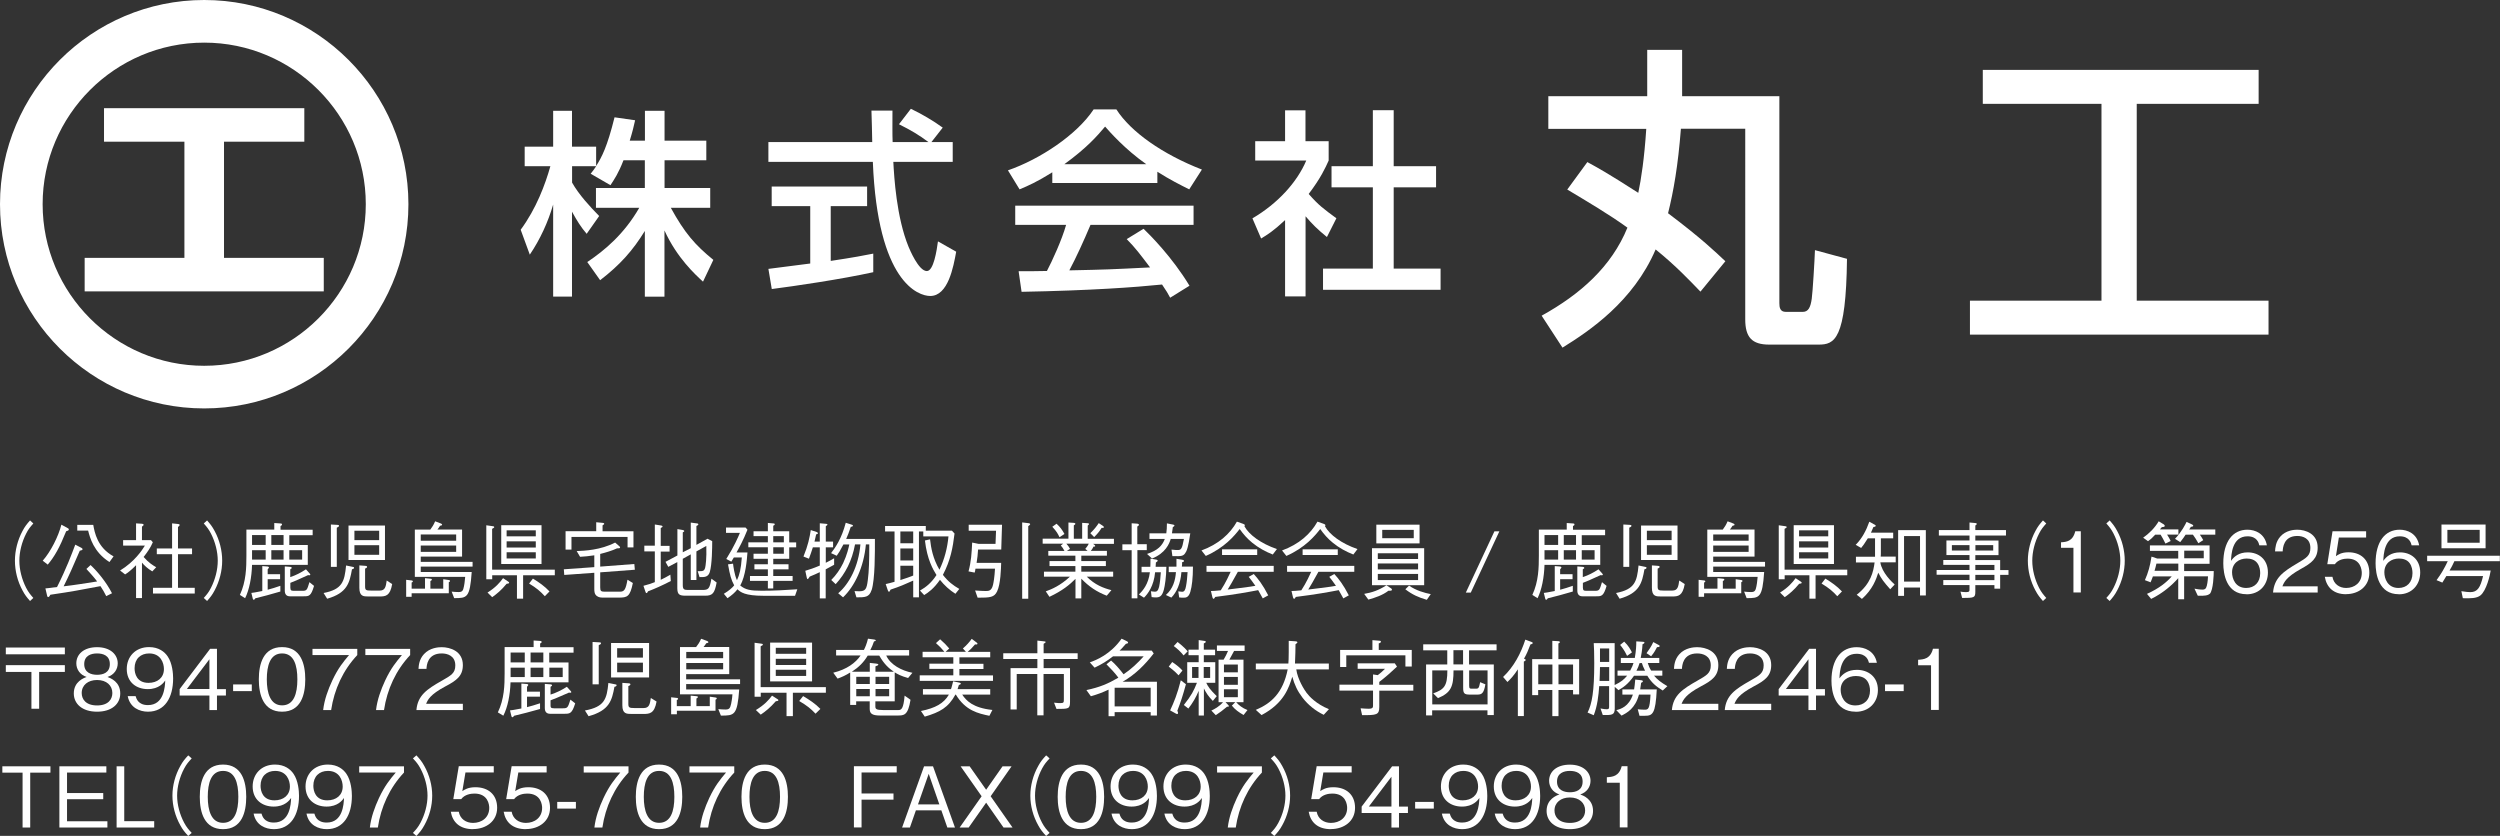<?xml version="1.0" encoding="UTF-8"?>
<svg id="_レイヤー_2" data-name="レイヤー 2" xmlns="http://www.w3.org/2000/svg" viewBox="0 0 287.94 96.27">
  <rect x="0" y="0" width="287.94" height="96.27" fill="#333333" stroke="none"/>
  <defs>
    <style>
      .cls-1 {
        fill: #fff;
      }
    </style>
  </defs>
  <g id="_レイヤー_2-2" data-name="レイヤー 2">
    <g>
      <g>
        <path class="cls-1" d="M3.84,60.29c-.36.41-.57.65-.83,1.17-.49.96-.78,2.08-.78,3.12s.29,2.16.78,3.12c.27.52.47.76.83,1.17l-.38.35c-.37-.42-.59-.69-.87-1.22-.57-1.05-.87-2.25-.87-3.42s.31-2.37.87-3.42c.28-.53.5-.8.87-1.22l.38.35Z"/>
        <path class="cls-1" d="M7.62,61.19c-.76,1.89-1.35,2.93-2.12,3.84l-.58-.45c.92-1.04,1.8-2.79,2.15-4.15l.77.42c.06.03.09.09.09.12,0,.13-.14.17-.31.22ZM12.23,68.65c-.25-.5-.36-.68-.66-1.14-.58.11-1.9.36-2.86.53-.67.12-1.61.27-2.91.46-.04.08-.14.27-.25.27-.07,0-.1-.07-.12-.15l-.2-.85c.17-.02.23-.02.32-.03.17-.02.87-.11,1.02-.13,1.07-2.12,1.7-3.81,2.1-4.88l.71.37c.1.06.13.1.13.15,0,.11-.11.13-.32.18-.86,2-1.19,2.75-1.86,4.1,1.18-.13,2.57-.36,3.86-.56-.39-.52-.87-1.04-1.24-1.44l.48-.45c.79.74,1.8,1.94,2.47,3.25l-.66.33ZM12.6,64.73c-1.83-1.16-2.25-2.84-2.45-3.62h-1.25v-.66h1.84c.16.89.47,2.61,2.34,3.63l-.47.65Z"/>
        <path class="cls-1" d="M15.66,65.11c-.6.61-.98.88-1.25,1.05l-.58-.45c1.64-1,2.54-2.33,2.86-2.87h-2.51v-.63h1.49v-1.93l.65.04c.06,0,.22.02.22.12,0,.06-.02.08-.19.22v1.55h1.04l.21.25c-.26.62-.65,1.17-1.06,1.69.56.65,1.09.98,1.45,1.18l-.45.48c-.58-.35-.91-.68-1.19-1.01v4.08h-.68v-3.77ZM19.82,60.28l.68.07c.07,0,.19.03.19.11s-.06.13-.19.24v2.47h1.62v.66h-1.62v3.87h1.93v.66h-4.81v-.66h2.2v-3.87h-1.76v-.66h1.76v-2.89Z"/>
        <path class="cls-1" d="M23.47,68.87c.36-.41.57-.65.83-1.17.49-.96.78-2.08.78-3.12s-.29-2.16-.78-3.12c-.27-.52-.47-.76-.83-1.17l.38-.35c.37.42.59.69.87,1.22.57,1.05.87,2.25.87,3.42s-.31,2.37-.87,3.42c-.28.53-.5.8-.87,1.22l-.38-.35Z"/>
        <path class="cls-1" d="M29.03,65.05c-.04,1.44-.32,2.89-.8,3.85l-.6-.38c.72-1.56.75-3.14.75-4.53v-2.99h3.21v-.76l.72.05c.06,0,.17,0,.17.12,0,.08-.03.1-.17.18v.42h3.7v.63h-2.69v1.13h2.13v2.29h-6.43ZM30.84,67.92c.57-.16.8-.22,1.45-.45v.66c-.65.2-2.48.7-2.88.78-.05.08-.12.17-.18.17s-.09-.04-.11-.1l-.17-.69c.28-.03.32-.04,1.26-.22v-2.87l.62.05s.15.02.15.12c0,.03-.09.13-.15.2v.56h1.43v.58h-1.43v1.21ZM30.6,61.63h-1.57v1.13h1.57v-1.13ZM30.6,63.37h-1.57v1.08h1.57v-1.08ZM32.66,61.63h-1.41v1.13h1.41v-1.13ZM32.66,63.37h-1.41v1.08h1.41v-1.08ZM33.45,67.73c0,.2.03.32.38.32h.96c.55,0,.57-.07.85-1l.53.43c-.35,1.2-.59,1.2-1.2,1.2h-1.59c-.34,0-.58-.19-.58-.65v-2.79l.63.05s.17,0,.17.12c0,.05-.02.07-.17.16v.9c.66-.22,1.22-.51,1.81-.9l.45.51s.05.06.05.1c0,.06-.06.08-.11.08-.04,0-.05,0-.15-.02-.67.3-1.08.49-1.35.61-.31.13-.43.18-.69.28v.61ZM34.8,63.37h-1.48v1.08h1.48v-1.08Z"/>
        <path class="cls-1" d="M37.27,68.3c2.15-.42,2.41-1.3,2.59-3.17l.77.16c.06,0,.15.03.15.1,0,.13-.17.17-.24.18-.28,1.57-.55,2.73-2.86,3.39l-.41-.66ZM38.11,60.41l.71.04c.16,0,.22.02.22.1,0,.11-.06.14-.25.23v4.51h-.68v-4.88ZM40.14,60.53h4.2v3.97h-4.2v-3.97ZM43.67,62.21v-1.08h-2.85v1.08h2.85ZM43.67,63.9v-1.11h-2.85v1.11h2.85ZM42.45,68.7c-.58,0-1.06,0-1.06-1v-2.58l.68.05c.08,0,.21.02.21.12,0,.11-.13.16-.23.2v2.05c0,.42.1.48.67.48h1.02c.62,0,.7-.45.8-1.16l.63.41c-.24,1.38-.76,1.43-1.46,1.43h-1.26Z"/>
        <path class="cls-1" d="M51.06,66.71l.6.09c.09,0,.17.04.17.11s-.03.09-.14.15v1.27h-4.28v.41h-.63v-1.96l.6.07c.12,0,.17.06.17.12s-.06.1-.14.12v.71h1.54v-1.21l.6.06c.09,0,.19.02.19.1s-.1.14-.17.17v.88h1.48v-1.06ZM53.22,61v3.11h-4.76v.6h5.97v.55h-5.97v.62h5.87c-.21,3-.54,3.01-2.02,3.01l-.29-.75c.23.03.56.05.8.05.43,0,.52-.16.62-.67.02-.1.1-.51.14-1.08h-5.8v-5.44h1.78c.23-.31.37-.52.56-.96l.6.23c.06.02.2.08.2.16,0,.08-.08.09-.24.13-.1.17-.17.27-.3.43h2.83ZM52.54,62.28v-.72h-4.08v.72h4.08ZM52.54,63.56v-.73h-4.08v.73h4.08Z"/>
        <path class="cls-1" d="M60.25,66.26v2.69h-.71v-2.69h-2.85v.46h-.68v-6.22l.71.1c.1,0,.2.03.2.11,0,.05,0,.08-.24.2v4.7h7.22v.65h-3.66ZM58.35,67.24c-.6.73-1.14,1.17-1.66,1.54l-.54-.53c.95-.6,1.42-1.15,1.79-1.66l.57.38c.07.05.13.08.13.14,0,.09-.09.11-.29.13ZM57.73,64.96v-4.47h4.64v4.47h-4.64ZM61.71,61.08h-3.36v.69h3.36v-.69ZM61.71,62.35h-3.36v.71h3.36v-.71ZM61.71,63.61h-3.36v.71h3.36v-.71ZM62.75,68.67c-.54-.59-.94-.93-1.81-1.46l.44-.57c.69.42,1.35.88,1.91,1.48l-.54.55Z"/>
        <path class="cls-1" d="M69.13,65.91v1.74c0,.42.09.5.53.5h1.74c.51,0,.67-.25.87-1.38l.62.38c-.32,1.58-.65,1.68-1.61,1.68h-1.7c-.35,0-.58,0-.83-.18-.29-.21-.3-.54-.3-.83v-1.85l-3.46.25-.05-.65,3.51-.25v-1.36c-.69.1-1.07.14-1.64.17l-.39-.66c.88-.03,2.76-.11,4.43-.98l.49.43s.08.07.08.14c0,.1-.16.1-.36.1-.54.26-1.32.49-1.93.64v1.46l3.93-.3.06.66-3.99.3ZM72.28,63.05v-1.21h-6.46v1.46h-.68v-2.12h3.53v-1.03l.74.07c.06,0,.18.02.18.11,0,.05-.02.06-.19.18v.68h3.56v1.86h-.68Z"/>
        <path class="cls-1" d="M74.65,68.08c-.07.15-.12.23-.19.23-.06,0-.08-.04-.13-.18l-.22-.66c.61-.16.83-.24,1.31-.42v-3.54h-1.21v-.66h1.21v-2.44l.69.11c.07,0,.2.04.2.12,0,.07-.08.11-.21.17v2.06h1.02v.66h-1.02v3.25c.39-.18.71-.36,1.11-.59l.05.73c-1.07.55-1.78.86-2.6,1.18ZM81.25,68.61h-2.25c-.7,0-.99-.09-.99-.86v-3.01l-1.04.55-.32-.58,1.37-.73v-3.04l.59.1s.2.03.2.12c0,.06-.05.09-.17.16v2.29l.92-.47v-2.95l.68.09c.08,0,.19.02.19.11,0,.08-.05.11-.22.19v2.18l1.28-.71.54.28c0,.76-.02,2.71-.28,3.56-.19.59-.61.59-1.18.58l-.21-.68c.61,0,.75,0,.86-.42.05-.19.18-1.07.13-2.49l-1.14.63v3.29h-.65v-2.95l-.92.51v3.03c0,.49.15.56.6.56h1.65c.71,0,.84-.12,1.05-1.3l.6.44c-.23,1.23-.46,1.52-1.31,1.52Z"/>
        <path class="cls-1" d="M91.6,68.62h-3.65c-2.16,0-2.67-.42-3.01-.75-.32.41-.65.68-1.15,1.03l-.42-.51c.59-.36.94-.66,1.19-.97-.36-.68-.48-1.14-.71-2.42l.58-.08c.03.27.15,1.26.45,1.91.3-.64.46-1.28.56-2.62h-.92c-.07.13-.1.17-.29.48l-.58-.31c.88-1.39,1.4-2.58,1.57-3.01h-1.6v-.61h2.25l.22.25c-.48,1.21-.94,2.04-1.26,2.62h1.26c-.07.91-.21,2.69-.83,3.81.6.49,1.17.6,2.47.6,1.37,0,2.74-.07,4.1-.17l-.26.75ZM90.9,63.03v1.33h-1.84v.63h1.76v.58h-1.76v.77h2.23v.56h-2.23v.88h-.62v-.88h-2.06v-.56h2.06v-.77h-1.55v-.58h1.55v-.63h-1.65v-.58h1.65v-.75h-2.25v-.57h2.25v-.71h-1.65v-.56h1.65v-.96l.67.06c.06,0,.12.02.12.1s-.06.11-.17.16v.64h1.84v1.28h.8v.57h-.8ZM90.28,61.75h-1.22v.71h1.22v-.71ZM90.28,63.03h-1.22v.75h1.22v-.75Z"/>
        <path class="cls-1" d="M95.1,65.57v3.35h-.68v-3.02c-.46.22-.63.29-1.16.51-.06.09-.18.29-.24.29s-.09-.13-.11-.21l-.16-.75c.47-.14.97-.3,1.67-.6v-2.1h-.8c-.17.54-.24.74-.45,1.31l-.63-.25c.52-1.27.71-2.18.84-3.05l.69.23c.08.03.14.09.14.13,0,.08-.13.11-.21.14-.08.4-.11.51-.19.83h.61v-2.11l.7.06c.08,0,.18.02.18.09,0,.05-.02.07-.19.19v1.77h.84v.66h-.84v1.78c.34-.16.65-.34.96-.52v.75c-.37.21-.63.35-.96.52ZM100.38,67.97c-.27.83-.75.83-1.74.83l-.22-.72c.17,0,.35.02.53.02.74,0,.87-.25,1-1.28.14-1.06.17-2.29.17-4.12h-.39c-.24,2.63-1.28,4.8-2.63,6.1l-.56-.47c1.25-1.07,2.34-3.05,2.56-5.63h-.62c-.35,1.89-1.11,3.36-2.23,4.58l-.51-.48c.56-.56,1.02-1.22,1.37-1.94.46-.97.64-1.81.71-2.15h-.68c-.38.73-.53.97-.77,1.3l-.65-.3c.52-.68,1.22-1.7,1.69-3.5l.66.21c.06.02.17.05.17.12,0,.11-.19.14-.25.14-.23.69-.34.96-.53,1.39h3.31c0,1.53.02,4.66-.38,5.9Z"/>
        <path class="cls-1" d="M102.01,67.27c.37-.09.58-.13,1.02-.26v-5.8h-1.09v-.63h4.69v.54h3.01l.3.33c-.2,1.64-.45,3.06-1.34,4.76.6.78,1.19,1.22,1.89,1.62l-.45.56c-.68-.43-1.28-.98-1.78-1.61-.7,1.02-1.36,1.48-1.82,1.76l-.48-.52c.74-.42,1.35-.94,1.9-1.79-.39-.62-1.08-1.79-1.33-3.98l.59-.13c.12,1.03.32,2.19,1.08,3.5.58-1.2.92-2.51,1.04-3.84h-2.9v-.57h-.5v7.59h-.66v-1.93c-1.03.46-1.49.67-2.61,1.04-.07.14-.12.25-.18.25-.06,0-.1-.1-.14-.18l-.24-.71ZM105.18,61.21h-1.48v1.36h1.48v-1.36ZM105.18,63.17h-1.48v1.38h1.48v-1.38ZM103.7,66.81c.71-.22,1.07-.36,1.48-.52v-1.13h-1.48v1.65Z"/>
        <path class="cls-1" d="M115.31,63.29h-2.66c-.03.57-.08.98-.17,1.54h2.83c-.02.65-.06,2.46-.47,3.29-.33.68-.78.72-2.24.72l-.29-.83c.5.04,1.01.06,1.22.06.36,0,.67-.02.84-.7.06-.25.18-.9.23-1.87h-2.25c-.02.18-.05.31-.09.45l-.71-.14c.31-1.15.36-2.1.42-3.32l.73.15h1.96l.06-1.51h-3.15v-.69h3.84l-.09,2.85ZM118.43,60.6v8.36h-.7v-8.79l.75.09s.17.02.17.11c0,.07-.08.13-.22.23Z"/>
        <path class="cls-1" d="M125.87,62.62l.17.12s.1.08.1.14c0,.1-.11.08-.19.07-.11.24-.2.36-.32.5h1.86v.55h-2.95v.62h2.83v.58h-2.83v.64h3.67v.58h-3.04c.92.93,1.92,1.32,2.84,1.55l-.54.64c-1.18-.46-2.04-1.04-2.93-1.96v2.27h-.67v-2.25c-.66.67-1.51,1.37-3,2.07l-.42-.63c.72-.26,1.68-.67,2.78-1.69h-2.99v-.58h3.62v-.64h-2.98v-.58h2.98v-.62h-3.12v-.55h1.86c-.14-.27-.23-.41-.42-.62l.27-.21h-2.36v-.58h2.97v-1.86l.61.04c.11,0,.19.06.19.11s-.07.12-.18.18v1.54h.96v-1.83l.61.04c.13,0,.18.06.18.09,0,.05-.07.12-.15.18v1.53h3.02v.58h-2.44ZM122.03,61.88c-.18-.39-.33-.67-.83-1.21l.49-.35c.41.38.63.67.91,1.18l-.58.38ZM122.82,62.62c.19.21.29.35.42.6l-.37.23h2.4l-.27-.23c.23-.28.31-.41.4-.6h-2.58ZM126.88,60.8c-.26.42-.5.71-.86,1.06l-.44-.45c.47-.45.72-.79.97-1.16l.44.29c.06.05.15.1.15.17,0,.11-.17.1-.26.09Z"/>
        <path class="cls-1" d="M131,63.37v5.54h-.66v-5.54h-1.07v-.68h1.07v-2.42l.61.04c.2,0,.23.12.23.14,0,.08-.15.17-.19.19v2.04h1.09v.68h-1.09ZM134.05,67.91c-.21.79-.49.9-.96.9-.16,0-.27-.02-.45-.04l-.08-.67c.08,0,.27.05.45.05.21,0,.37-.08.49-.56.11-.48.16-1.14.2-1.68h-.66c-.14,1.59-.85,2.51-1.28,2.93l-.59-.37c.45-.43,1.1-1.17,1.27-2.56h-.96v-.63h1.01c0-.15.02-.28.02-.94l.64.11c.14.02.19.09.19.13s-.04.1-.21.21c-.02.31-.02.35-.03.49h1.24c-.02,1.18-.17,2.19-.29,2.63ZM136.61,63.53c-.27.55-.49.55-1.58.52l-.1-.75c.5.05.52.05.69.05.39,0,.52-.05.74-1.28h-1.52c-.16.55-.6,1.64-2.15,2.26l-.58-.53c1.25-.41,1.75-.95,2.05-1.73h-1.77v-.64h1.94c.06-.4.06-.66.07-1.15l.71.14s.16.03.16.11-.15.16-.19.18l-.1.72h2.11c-.05.32-.21,1.56-.47,2.1ZM137.11,68.13c-.2.69-.52.71-.81.71-.14,0-.25,0-.49-.03l-.1-.7s.4.05.44.05c.28,0,.38-.26.45-.65.09-.43.15-1.1.18-1.61h-.71c-.1,1.31-.55,2.32-1.16,2.93l-.63-.3c.83-.73,1.09-1.69,1.16-2.63h-.83v-.63h.89v-.91l.66.11c.07,0,.21.05.21.14,0,.08-.09.12-.22.15,0,.31,0,.32-.03.5h1.28c0,1.32-.13,2.34-.29,2.85Z"/>
        <path class="cls-1" d="M146.6,63.87c-.84-.33-1.65-.77-2.36-1.35-.56-.45-1.05-1-1.46-1.59-.61.79-1.76,2.16-3.9,3.1l-.5-.63c1.94-.71,3.28-1.89,4.08-3.32l.71.25c.11.04.2.08.2.17,0,.05-.02.08-.04.12.53.96,1.86,1.97,3.74,2.62l-.48.63ZM142.57,65.86c-.58,1.07-.95,1.68-1.17,2.04.84-.11,1.79-.21,2.6-.33.25-.04.43-.07.59-.1-.44-.62-.55-.76-.77-1.03l.58-.33c.5.55,1.04,1.23,1.67,2.46l-.63.35c-.4-.72-.43-.76-.53-.95-1.19.23-2.55.48-4.94.78-.06.1-.14.22-.19.22-.08,0-.12-.12-.14-.18l-.17-.72c.3,0,.48-.02,1.13-.08.58-.88,1-1.83,1.14-2.13h-2.78v-.69h7.74v.69h-4.13ZM140.75,63.92v-.65h4.05v.65h-4.05Z"/>
        <path class="cls-1" d="M155.88,63.87c-.84-.33-1.65-.77-2.36-1.35-.56-.45-1.05-1-1.46-1.59-.61.79-1.76,2.16-3.9,3.1l-.5-.63c1.94-.71,3.28-1.89,4.08-3.32l.71.25c.11.04.2.08.2.17,0,.05-.02.08-.04.12.53.96,1.86,1.97,3.74,2.62l-.48.63ZM151.85,65.86c-.58,1.07-.95,1.68-1.17,2.04.84-.11,1.79-.21,2.6-.33.25-.04.43-.07.59-.1-.44-.62-.55-.76-.77-1.03l.58-.33c.5.55,1.04,1.23,1.67,2.46l-.63.35c-.4-.72-.43-.76-.53-.95-1.19.23-2.55.48-4.94.78-.06.1-.14.22-.19.22-.08,0-.12-.12-.14-.18l-.17-.72c.3,0,.48-.02,1.13-.08.58-.88,1-1.83,1.14-2.13h-2.78v-.69h7.74v.69h-4.13ZM150.03,63.92v-.65h4.05v.65h-4.05Z"/>
        <path class="cls-1" d="M159.91,68.04c-.68.52-1.49.79-2.31,1.02l-.48-.66c.87-.15,1.66-.4,2.56-.99l.55.36c.06.04.09.1.09.15,0,.12-.14.12-.41.12ZM158.02,67.4v-4.26h6.01v4.26h-6.01ZM158.52,62.59v-2.16h4.98v2.16h-4.98ZM163.33,63.72h-4.64v.66h4.64v-.66ZM163.33,64.9h-4.64v.68h4.64v-.68ZM163.33,66.1h-4.64v.71h4.64v-.71ZM162.83,61.03h-3.63v.96h3.63v-.96ZM164.32,69.08c-.94-.27-1.67-.6-2.46-1.21l.43-.42c.83.58,1.8.84,2.5.98l-.46.66Z"/>
        <path class="cls-1" d="M169.4,68.25h-.57l3.29-7.05h.57l-3.29,7.05Z"/>
        <path class="cls-1" d="M177.89,65.05c-.04,1.44-.32,2.89-.8,3.85l-.6-.38c.72-1.56.75-3.14.75-4.53v-2.99h3.21v-.76l.72.05c.06,0,.17,0,.17.12,0,.08-.03.1-.17.18v.42h3.7v.63h-2.69v1.13h2.13v2.29h-6.43ZM179.7,67.92c.57-.16.8-.22,1.45-.45v.66c-.65.2-2.48.7-2.88.78-.05.08-.12.17-.18.17s-.09-.04-.11-.1l-.17-.69c.28-.03.32-.04,1.26-.22v-2.87l.62.05s.15.02.15.12c0,.03-.09.13-.15.2v.56h1.43v.58h-1.43v1.21ZM179.46,61.63h-1.57v1.13h1.57v-1.13ZM179.46,63.37h-1.57v1.08h1.57v-1.08ZM181.52,61.63h-1.41v1.13h1.41v-1.13ZM181.52,63.37h-1.41v1.08h1.41v-1.08ZM182.32,67.73c0,.2.03.32.38.32h.96c.55,0,.57-.07.85-1l.53.43c-.35,1.2-.59,1.2-1.2,1.2h-1.59c-.34,0-.58-.19-.58-.65v-2.79l.63.05s.17,0,.17.12c0,.05-.02.07-.17.16v.9c.66-.22,1.22-.51,1.81-.9l.45.51s.05.06.05.1c0,.06-.06.08-.11.08-.04,0-.05,0-.15-.02-.67.3-1.08.49-1.35.61-.31.13-.43.18-.69.28v.61ZM183.66,63.37h-1.48v1.08h1.48v-1.08Z"/>
        <path class="cls-1" d="M186.13,68.3c2.15-.42,2.41-1.3,2.59-3.17l.77.16c.06,0,.15.03.15.1,0,.13-.17.17-.24.18-.28,1.57-.55,2.73-2.86,3.39l-.41-.66ZM186.97,60.41l.71.04c.16,0,.22.02.22.1,0,.11-.06.14-.25.23v4.51h-.68v-4.88ZM189.01,60.53h4.2v3.97h-4.2v-3.97ZM192.53,62.21v-1.08h-2.85v1.08h2.85ZM192.53,63.9v-1.11h-2.85v1.11h2.85ZM191.32,68.7c-.58,0-1.06,0-1.06-1v-2.58l.68.05c.08,0,.21.02.21.12,0,.11-.13.16-.23.2v2.05c0,.42.1.48.67.48h1.02c.62,0,.7-.45.8-1.16l.63.41c-.24,1.38-.76,1.43-1.46,1.43h-1.26Z"/>
        <path class="cls-1" d="M199.92,66.71l.6.09c.09,0,.17.04.17.11s-.03.09-.14.15v1.27h-4.28v.41h-.63v-1.96l.6.07c.12,0,.17.06.17.12s-.06.1-.14.12v.71h1.54v-1.21l.6.06c.09,0,.19.02.19.1s-.1.14-.17.17v.88h1.48v-1.06ZM202.08,61v3.11h-4.76v.6h5.97v.55h-5.97v.62h5.87c-.21,3-.54,3.01-2.02,3.01l-.29-.75c.23.03.56.05.8.05.43,0,.52-.16.62-.67.02-.1.1-.51.14-1.08h-5.8v-5.44h1.78c.23-.31.37-.52.56-.96l.6.23c.06.02.2.08.2.16,0,.08-.08.09-.24.13-.1.17-.17.27-.3.43h2.83ZM201.4,62.28v-.72h-4.08v.72h4.08ZM201.4,63.56v-.73h-4.08v.73h4.08Z"/>
        <path class="cls-1" d="M209.11,66.26v2.69h-.71v-2.69h-2.85v.46h-.68v-6.22l.71.1c.1,0,.2.03.2.11,0,.05,0,.08-.24.2v4.7h7.22v.65h-3.66ZM207.22,67.24c-.6.73-1.14,1.17-1.66,1.54l-.54-.53c.95-.6,1.42-1.15,1.79-1.66l.57.38c.07.05.13.08.13.14,0,.09-.09.11-.29.13ZM206.59,64.96v-4.47h4.64v4.47h-4.64ZM210.57,61.08h-3.36v.69h3.36v-.69ZM210.57,62.35h-3.36v.71h3.36v-.71ZM210.57,63.61h-3.36v.71h3.36v-.71ZM211.61,68.67c-.54-.59-.94-.93-1.81-1.46l.44-.57c.69.42,1.35.88,1.91,1.48l-.54.55Z"/>
        <path class="cls-1" d="M216.57,64.78c.18,1.18,1.36,2.28,1.65,2.54l-.51.55c-.73-.82-1.02-1.2-1.38-1.91-.22.72-.65,1.93-1.88,3.02l-.6-.48c1.63-1.27,1.92-2.66,2.06-3.72h-2.15v-.66h2.2c0-.18,0-.98,0-1.14,0-.16,0-.83,0-.98h-.83c-.37.61-.58.88-.77,1.11l-.63-.36c.73-.72,1.22-1.67,1.57-2.66l.64.35s.1.06.1.11c0,.12-.19.14-.27.15-.08.21-.14.34-.28.65h2.56v.65h-1.42v1.63c0,.18,0,.31-.02.48h1.73v.66h-1.77ZM221.14,68.58v-.91h-1.84v.96h-.68v-7.57h3.19v7.52h-.68ZM221.14,61.74h-1.84v5.25h1.84v-5.25Z"/>
        <path class="cls-1" d="M227.51,61.69v.57h2.67v1.68h-2.67v.57h2.86v1.15h.96v.55h-.96v1.59h-.66v-.41h-2.2v.75c0,.7-.12.73-1.52.73l-.19-.73c.12.02.33.06.64.06.4,0,.4-.12.4-.34v-.47h-3.02v-.58h3.02v-.61h-3.79v-.55h3.79v-.59h-3.02v-.56h3.02v-.57h-2.66v-1.68h2.66v-.57h-3.53v-.63h3.53v-.87l.65.06c.06,0,.19.02.19.11,0,.04-.02.07-.17.18v.52h3.53v.63h-3.53ZM226.84,63.41v-.62h-2.03v.62h2.03ZM229.57,62.79h-2.05v.62h2.05v-.62ZM229.71,65.66v-.59h-2.2v.59h2.2ZM229.71,66.82v-.61h-2.2v.61h2.2Z"/>
        <path class="cls-1" d="M235.68,60.29c-.36.41-.57.65-.83,1.17-.49.96-.78,2.08-.78,3.12s.29,2.16.78,3.12c.27.52.47.76.83,1.17l-.38.35c-.37-.42-.59-.69-.87-1.22-.57-1.05-.87-2.25-.87-3.42s.31-2.37.87-3.42c.28-.53.5-.8.87-1.22l.38.35Z"/>
        <path class="cls-1" d="M238.81,68.25v-5.16h-1.43v-.63c.6-.04,1.35-.09,1.64-1.27h.64v7.05h-.85Z"/>
        <path class="cls-1" d="M242.6,68.87c.36-.41.57-.65.83-1.17.49-.96.78-2.08.78-3.12s-.29-2.16-.78-3.12c-.27-.52-.47-.76-.83-1.17l.38-.35c.37.42.59.69.87,1.22.57,1.05.87,2.25.87,3.42s-.31,2.37-.87,3.42c-.28.53-.5.8-.87,1.22l-.38-.35Z"/>
        <path class="cls-1" d="M249.6,61.58c.19.3.29.47.41.73l-.6.3c-.21-.44-.39-.75-.56-1.03h-.62c-.31.34-.5.52-.83.75l-.56-.4c.71-.5,1.34-1.13,1.79-1.89l.58.35c.08.05.12.13.12.17,0,.13-.17.14-.33.15-.02,0-.21.24-.22.26h2.12v.6h-1.31ZM254.51,68.38c-.19.2-.6.27-1.38.23l-.38-.81c.19.04.63.11.94.11.22,0,.39-.07.48-.44.11-.44.13-.89.14-1.09h-2.75v2.64h-.68v-2.43c-.7.79-1.76,1.73-3.12,2.39l-.48-.58c1.43-.65,2.24-1.32,2.85-2.01h-2.17c-.16.43-.19.51-.27.68l-.65-.25c.38-.85.61-1.68.76-2.71l.66.22h2.42v-.88h-3.26v-.63h6.87v2.12h-2.93v.83h3.41c0,.37-.04,2.17-.46,2.64ZM250.88,64.91h-2.51c-.09.41-.11.44-.22.83h2.74v-.83ZM253.37,61.58c.19.27.29.44.39.63l-.56.36c-.27-.49-.44-.72-.63-.99h-.84c-.15.24-.32.48-.62.86l-.6-.38c.79-.84,1.17-1.63,1.33-1.95l.63.29c.07.03.14.1.14.15,0,.1-.14.11-.28.13-.06.11-.06.12-.19.3h3.01v.6h-1.77ZM253.82,63.42h-2.25v.88h2.25v-.88Z"/>
        <path class="cls-1" d="M258.74,68.44c-2.32,0-2.67-2.34-2.67-3.56,0-2.51,1.09-3.87,2.78-3.87.87,0,1.99.42,2.24,1.8h-.87c-.06-.27-.26-1.04-1.36-1.04-1.79,0-1.87,2.12-1.9,2.83.34-.5.92-.98,1.93-.98,1.22,0,2.32.77,2.32,2.32,0,1.4-.95,2.51-2.46,2.51ZM259.99,64.86c-.29-.4-.77-.53-1.23-.53-.85,0-1.68.51-1.68,1.59,0,.71.37,1.8,1.63,1.8.96,0,1.61-.65,1.61-1.71,0-.32-.06-.78-.33-1.15Z"/>
        <path class="cls-1" d="M261.8,68.25c.14-1.68,1.13-2.39,2.83-3.39,1.01-.6,1.47-.86,1.47-1.75,0-1.11-.87-1.38-1.5-1.38-1.6,0-1.67,1.4-1.69,1.78h-.88c.03-.41.07-1.09.6-1.7.64-.74,1.62-.8,1.95-.8.96,0,2.36.46,2.36,2.06,0,1.25-.7,1.78-1.94,2.46-1.71.95-1.94,1.55-2.12,2h4.06v.72h-5.13Z"/>
        <path class="cls-1" d="M270.22,68.44c-1.47,0-2.25-.8-2.46-2.01h.88c.14.84.81,1.29,1.58,1.29.96,0,1.8-.6,1.8-1.73,0-.33-.11-1.65-1.64-1.65-.42,0-1.08.11-1.46.64h-.87l.6-3.79h3.87v.72h-3.14l-.34,2.15c.24-.17.63-.45,1.45-.45,1.38,0,2.4.82,2.4,2.37s-1.23,2.45-2.67,2.45Z"/>
        <path class="cls-1" d="M276.28,68.44c-2.32,0-2.67-2.34-2.67-3.56,0-2.51,1.09-3.87,2.78-3.87.87,0,1.99.42,2.24,1.8h-.87c-.06-.27-.26-1.04-1.36-1.04-1.79,0-1.87,2.12-1.9,2.83.34-.5.92-.98,1.93-.98,1.22,0,2.32.77,2.32,2.32,0,1.4-.95,2.51-2.46,2.51ZM277.53,64.86c-.29-.4-.77-.53-1.23-.53-.85,0-1.68.51-1.68,1.59,0,.71.37,1.8,1.63,1.8.96,0,1.61-.65,1.61-1.71,0-.32-.06-.78-.33-1.15Z"/>
        <path class="cls-1" d="M282.69,64.63c-.19.42-.36.75-.56,1.08h4.74c-.07.49-.49,2.34-1.2,2.88-.43.32-1.07.34-2.01.31l-.17-.81c.49.08.83.11,1.03.11.83,0,1.16-.54,1.47-1.85h-4.23c-.07.12-.39.65-.46.75l-.67-.28c.55-.74.91-1.37,1.29-2.18h-2.37v-.63h8.37v.63h-5.24ZM281.2,63.15v-2.74h5.08v2.74h-5.08ZM285.6,61.03h-3.72v1.48h3.72v-1.48Z"/>
        <path class="cls-1" d="M.67,74.58h6.8v.78H.67v-.78ZM3.62,77.39H.67v-.78h6.8v.78h-2.96v4.24h-.89v-4.24Z"/>
        <path class="cls-1" d="M11.18,81.97c-1.73,0-2.68-.92-2.68-2.1,0-1.36,1.14-1.78,1.48-1.9-.76-.24-1.19-.87-1.19-1.57,0-1.04.85-1.86,2.39-1.86s2.38.86,2.38,1.86c0,.69-.41,1.32-1.18,1.57.34.13,1.47.54,1.47,1.9,0,1.21-.98,2.1-2.67,2.1ZM11.18,78.32c-1.03,0-1.77.58-1.77,1.5,0,.7.46,1.43,1.77,1.43s1.76-.73,1.76-1.43c0-.87-.67-1.5-1.76-1.5ZM11.18,75.26c-.69,0-1.48.25-1.48,1.23s.8,1.23,1.48,1.23,1.47-.23,1.47-1.23-.79-1.23-1.47-1.23Z"/>
        <path class="cls-1" d="M17.05,81.97c-.96,0-2.08-.45-2.34-1.79h.91c.08.26.28,1.03,1.42,1.03,1.86,0,1.96-2.12,1.99-2.83-.18.25-.71.99-2.01.99s-2.42-.78-2.42-2.32c0-1.41.99-2.52,2.57-2.52,1.12,0,1.79.55,2.14,1.07.55.8.63,2.01.63,2.54,0,2.21-.96,3.83-2.89,3.83ZM17.18,75.26c-.98,0-1.68.62-1.68,1.71,0,.6.24,1.68,1.61,1.68,1.01,0,1.77-.58,1.77-1.59,0-.68-.35-1.8-1.7-1.8Z"/>
        <path class="cls-1" d="M24.99,80.11v1.67h-.87v-1.67h-3.43v-.74l3.51-4.64h.79v4.64h1.03v.74h-1.03ZM24.12,75.93l-2.6,3.43h2.6v-3.43Z"/>
        <path class="cls-1" d="M26.85,79.6v-.77h2.15v.77h-2.15Z"/>
        <path class="cls-1" d="M32.49,81.97c-2.16,0-2.68-1.94-2.68-3.72s.51-3.72,2.68-3.72,2.67,1.96,2.67,3.72-.5,3.72-2.67,3.72ZM32.49,75.26c-1.38,0-1.76,1.41-1.76,2.99s.41,2.99,1.76,2.99,1.76-1.35,1.76-2.99-.4-2.99-1.76-2.99Z"/>
        <path class="cls-1" d="M38.14,81.78h-.92c.14-1.19.55-2.32,1.05-3.4.69-1.46,1.27-2.14,1.93-2.93h-4.21v-.72h5.16v.72c-1.64,1.74-2.66,3.96-3.01,6.33Z"/>
        <path class="cls-1" d="M44.23,81.78h-.92c.14-1.19.55-2.32,1.05-3.4.69-1.46,1.27-2.14,1.93-2.93h-4.21v-.72h5.16v.72c-1.64,1.74-2.66,3.96-3.01,6.33Z"/>
        <path class="cls-1" d="M47.96,81.78c.15-1.68,1.18-2.39,2.95-3.39,1.05-.6,1.53-.86,1.53-1.75,0-1.11-.91-1.38-1.56-1.38-1.66,0-1.74,1.4-1.76,1.78h-.92c.03-.41.07-1.09.63-1.7.67-.74,1.68-.8,2.03-.8,1,0,2.45.46,2.45,2.06,0,1.25-.72,1.78-2.02,2.46-1.78.95-2.02,1.55-2.21,2h4.23v.72h-5.34Z"/>
        <path class="cls-1" d="M58.8,78.58c-.04,1.44-.33,2.89-.83,3.85l-.63-.38c.75-1.56.78-3.14.78-4.53v-2.99h3.34v-.76l.75.05c.06,0,.17,0,.17.12,0,.08-.03.1-.17.18v.42h3.85v.63h-2.8v1.13h2.22v2.29h-6.69ZM60.69,81.45c.59-.16.83-.22,1.51-.45v.66c-.68.2-2.58.7-2.99.78-.05.08-.13.17-.18.17s-.1-.04-.12-.1l-.17-.69c.29-.03.34-.04,1.31-.22v-2.87l.65.05s.15.02.15.12c0,.03-.1.13-.15.2v.56h1.49v.58h-1.49v1.21ZM60.44,75.16h-1.63v1.13h1.63v-1.13ZM60.44,76.9h-1.63v1.08h1.63v-1.08ZM62.58,75.16h-1.47v1.13h1.47v-1.13ZM62.58,76.9h-1.47v1.08h1.47v-1.08ZM63.41,81.26c0,.2.03.32.4.32h1c.57,0,.59-.07.89-1l.55.43c-.37,1.2-.62,1.2-1.25,1.2h-1.65c-.36,0-.6-.19-.6-.65v-2.79l.66.05s.17,0,.17.12c0,.05-.02.07-.17.16v.9c.69-.22,1.27-.51,1.88-.9l.46.51s.05.06.05.1c0,.06-.07.08-.12.08-.04,0-.05,0-.15-.02-.7.3-1.12.49-1.41.61-.32.13-.44.18-.71.28v.61ZM64.81,76.9h-1.54v1.08h1.54v-1.08Z"/>
        <path class="cls-1" d="M67.38,81.83c2.24-.42,2.51-1.3,2.69-3.17l.8.16c.06,0,.15.03.15.1,0,.13-.17.17-.25.18-.29,1.57-.57,2.73-2.98,3.39l-.42-.66ZM68.26,73.94l.73.04c.16,0,.23.02.23.1,0,.11-.06.14-.26.23v4.51h-.71v-4.88ZM70.38,74.06h4.38v3.97h-4.38v-3.97ZM74.05,75.74v-1.08h-2.97v1.08h2.97ZM74.05,77.43v-1.11h-2.97v1.11h2.97ZM72.78,82.23c-.61,0-1.1,0-1.1-1v-2.58l.71.05c.09,0,.22.02.22.12,0,.11-.14.16-.24.2v2.05c0,.42.11.48.7.48h1.06c.65,0,.72-.45.83-1.16l.66.41c-.25,1.38-.79,1.43-1.52,1.43h-1.31Z"/>
        <path class="cls-1" d="M81.75,80.24l.63.09c.1,0,.17.04.17.11s-.03.09-.14.15v1.27h-4.45v.41h-.66v-1.96l.63.07c.13,0,.17.06.17.12s-.07.1-.15.12v.71h1.6v-1.21l.63.06c.1,0,.2.02.2.1s-.11.14-.17.17v.88h1.54v-1.06ZM83.99,74.53v3.11h-4.96v.6h6.21v.55h-6.21v.62h6.11c-.22,3-.56,3.01-2.11,3.01l-.3-.75c.24.03.58.05.83.05.44,0,.54-.16.65-.67.02-.1.11-.51.15-1.08h-6.04v-5.44h1.85c.24-.31.39-.52.58-.96l.63.23c.06.02.21.08.21.16,0,.08-.09.09-.25.13-.11.17-.17.27-.31.43h2.95ZM83.29,75.81v-.72h-4.25v.72h4.25ZM83.29,77.09v-.73h-4.25v.73h4.25Z"/>
        <path class="cls-1" d="M91.32,79.79v2.69h-.73v-2.69h-2.97v.46h-.71v-6.22l.74.1c.11,0,.21.03.21.11,0,.05,0,.08-.25.2v4.7h7.51v.65h-3.81ZM89.35,80.77c-.63.73-1.19,1.17-1.73,1.54l-.56-.53c.99-.6,1.48-1.15,1.86-1.66l.59.38c.08.05.14.08.14.14,0,.09-.1.11-.3.13ZM88.7,78.48v-4.47h4.83v4.47h-4.83ZM92.85,74.61h-3.5v.69h3.5v-.69ZM92.85,75.88h-3.5v.71h3.5v-.71ZM92.85,77.14h-3.5v.71h3.5v-.71ZM93.93,82.2c-.56-.59-.98-.93-1.88-1.46l.45-.57c.71.42,1.41.88,1.99,1.48l-.56.55Z"/>
        <path class="cls-1" d="M97.93,77.45c-.54.34-.94.52-1.46.71l-.5-.68c1.54-.37,2.59-1.14,3.15-1.99h-2.82v-.63h3.2c.16-.32.33-.71.47-1.3l.73.1s.17.03.17.1-.11.09-.21.12c-.14.39-.23.63-.42.99h4.47v.63h-2.64c.49,1.07,1.76,1.74,3.02,1.99l-.5.6c-.81-.22-1.2-.44-1.54-.65v3.34h-2.23v.58c0,.29.09.42.88.42h1.78c.33,0,.58-.13.71-1.66l.68.48c-.29,1.81-.75,1.81-1.51,1.81h-2c-.95,0-1.19-.25-1.19-.77v-.86h-1.56v.41h-.69v-3.73ZM100.18,77.35v-1l.73.08c.17.02.25.05.25.11,0,.08-.1.12-.14.13-.03,0-.16.07-.19.08v.62h2.12c-.54-.37-1.11-.85-1.68-1.86h-1.33c-.47.78-1.01,1.32-1.83,1.86h2.07ZM100.18,78.78v-.83h-1.56v.83h1.56ZM100.18,80.19v-.83h-1.56v.83h1.56ZM102.41,77.95h-1.57v.83h1.57v-.83ZM102.41,79.36h-1.57v.83h1.57v-.83Z"/>
        <path class="cls-1" d="M105.93,78.41v-.63h3.87v-.74h-2.76v-.6h2.76v-.74h-3.54v-.63h2.51c-.31-.38-.55-.63-.97-1l.48-.44c.44.38.73.68,1.05,1.06l-.42.38h2.34l-.35-.38c.46-.41.72-.7,1.02-1.11l.56.42c.09.06.1.1.1.14,0,.1-.13.1-.28.08-.35.42-.59.65-.85.86h2.6v.63h-3.55v.74h2.77v.6h-2.77v.74h3.87v.63h-8.45ZM113.94,82.44c-1.27-.27-2.73-.58-3.85-2.44h-.05c-.82,1.5-1.77,2.02-3.53,2.54l-.44-.65c1.67-.34,2.63-.87,3.22-1.89h-2.99v-.63h3.23c.06-.15.06-.18.13-.44.03-.12.07-.28.12-.46l.71.15c.13.03.17.06.17.11,0,.11-.15.14-.22.16-.04.15-.05.19-.15.48h3.76v.63h-3.23c.47.7,1.23,1.53,3.48,1.77l-.35.68Z"/>
        <path class="cls-1" d="M116.41,76.95h3.07v-1.05h-3.93v-.66h3.93v-1.46l.78.09c.08,0,.17.02.17.08,0,.05-.06.11-.23.2v1.09h3.92v.66h-3.92v1.05h3.04v3.87c0,.83-.15.83-1.56.83l-.28-.72c.41.05.67.05.75.05.38,0,.38-.1.38-.48v-2.87h-2.34v4.76h-.72v-4.76h-2.37v4.08h-.71v-4.75Z"/>
        <path class="cls-1" d="M132.53,82.44v-.42h-4.15v.47h-.7v-3.06c-.68.32-1.28.55-2.04.76l-.51-.71c1.56-.33,2.5-.74,3.68-1.43-.36-.49-.92-1.1-1.37-1.54l.53-.43c.45.37.97.97,1.44,1.58.87-.58,1.62-1.29,2.32-2.07h-3.53c-.75.58-1.26.89-2.13,1.31l-.55-.61c.75-.27,2.36-.9,3.66-2.73l.64.31c.07.04.11.09.11.14,0,.11-.17.13-.25.14-.45.53-.6.66-.73.78h3.7l.23.33c-.99,1.29-2.16,2.46-3.58,3.26h3.95v3.89h-.71ZM132.53,79.21h-4.15v2.15h4.15v-2.15Z"/>
        <path class="cls-1" d="M135,76.24c.59.4.91.68,1.19.99l-.45.55c-.14-.15-.38-.43-1.13-1l.4-.53ZM136.59,78.81c-.35,1.28-.61,2.08-.99,3.05.05.1.08.17.08.26,0,.07-.03.12-.1.12-.04,0-.07-.02-.14-.05l-.67-.37c.44-.94.84-1.91,1.23-3.47l.58.45ZM135.63,73.94c.77.6,1.02.92,1.16,1.08l-.47.47c-.36-.45-.7-.76-1.13-1.08l.44-.47ZM138.04,73.72l.7.1s.14.02.14.09c0,.09-.11.15-.23.2v.72h1.3v.63h-1.3v.81h1.32v2.37h-1.04c.21.45.44.79,1.21,1.54l-.45.55c-.52-.53-.77-.92-1.03-1.44v3.12h-.6v-2.84c-.3.73-.7,1.42-1.19,2.04l-.52-.41c.88-1.11,1.15-1.65,1.51-2.56h-1.12v-2.37h1.32v-.81h-1.17v-.63h1.17v-1.11ZM138.04,76.82h-.74v1.26h.74v-1.26ZM139.38,76.82h-.74v1.26h.74v-1.26ZM142.37,80.87c.31.35.73.69,1.31.91l-.45.57c-.55-.31-.98-.62-1.35-1.08l.4-.4h-1.13l.32.34s.07.08.07.11c0,.07-.08.08-.22.08-.49.42-.79.63-1.29.97l-.51-.53c.37-.17.92-.47,1.34-.96h-.51v-4.9h.58c.22-.37.35-.63.51-1.01h-1.28v-.63h3.19v.63h-1.21c-.32.6-.36.67-.55,1.01h1.63v4.9h-.83ZM142.57,76.54h-1.6v.9h1.6v-.9ZM142.57,77.97h-1.6v.9h1.6v-.9ZM142.57,79.39h-1.6v.91h1.6v-.91Z"/>
        <path class="cls-1" d="M152.46,82.33c-.95-.46-1.79-1.13-2.43-1.96-.59-.77-.92-1.47-1.19-2.43-.38,1.23-.93,3.04-3.54,4.42l-.66-.6c1.78-.75,3.13-1.96,3.67-4.66h-3.67v-.68h3.75c.02-.34.04-.59.04-1.3,0-.47,0-.84,0-1.31l.75.05c.07,0,.25.02.25.12,0,.04-.04.09-.22.22,0,.9-.02,1.03-.06,2.22h3.9v.68h-3.75c.15,1.13.92,2.35,1.18,2.69.32.42,1.09,1.28,2.58,1.89l-.59.64Z"/>
        <path class="cls-1" d="M158.14,79.54h-3.87v-.68h3.87v-1.18l.55.08c.35-.27.56-.46.83-.73h-3.15v-.63h4.28l.25.38c-.65.62-1.32,1.21-2.04,1.76v.33h3.92v.68h-3.92v1.88c0,.92-.33.94-1.98.94l-.17-.79c.38.03.71.05.93.05.5,0,.5-.18.5-.39v-1.69ZM155.06,76.82h-.71v-1.96h3.72v-1.13l.75.06c.06,0,.23,0,.23.11,0,.13-.16.18-.25.2v.76h3.8v1.91h-.73v-1.29h-6.81v1.33Z"/>
        <path class="cls-1" d="M164.96,82.4h-.71v-5.87h2.44v-1.63h-2.77v-.69h8.45v.69h-3.17v1.63h2.85v5.83h-.73v-.55h-6.37v.59ZM169.21,78.94c0,.38.09.38.35.38h.41c.34,0,.36-.07.51-.75l.6.25c-.18,1.06-.43,1.18-.94,1.18h-.85c-.64,0-.77-.14-.77-.78v-2.01h-1.11c0,1.88-.29,2.57-1.79,3.2l-.55-.55c1.28-.46,1.63-.85,1.63-2.65h-1.74v3.92h6.37v-3.92h-2.12v1.74ZM168.51,74.89h-1.11v1.63h1.11v-1.63Z"/>
        <path class="cls-1" d="M176.26,74.25c-.22.59-.44,1.12-.73,1.61.1.04.2.1.2.16s-.15.14-.22.18v6.27h-.69v-5.38c-.45.7-.81,1.09-1.2,1.46l-.5-.58c1.23-1.17,2.04-2.69,2.56-4.3l.72.27c.07.03.14.07.14.12,0,.09-.18.15-.28.17ZM181.18,79.97v-.5h-1.68v3.01h-.71v-3.01h-1.63v.59h-.69v-4.14h2.32v-2.11l.72.04s.15.02.15.1c0,.09-.09.12-.17.16v1.81h2.39v4.06h-.71ZM178.8,76.54h-1.63v2.27h1.63v-2.27ZM181.18,76.54h-1.68v2.27h1.68v-2.27Z"/>
        <path class="cls-1" d="M191.52,79.54c-.8-.49-1.29-.9-1.79-1.71h-1.53c-.7,1.01-1.3,1.37-1.79,1.66l-.43-.38v2.49c0,.77-.34.77-1.38.75l-.26-.75c.38.07.57.09.73.09.25,0,.26-.11.26-.32v-2.34h-1.14c-.07,1.06-.22,2.33-.63,3.35l-.71-.31c.51-1,.77-2.45.77-5.69,0-1.24-.03-1.76-.06-2.31h2.41v4.83c.76-.36,1.1-.67,1.44-1.08h-1.11v-.58h1.46c.26-.5.3-.62.38-.88h-1.46v-.58h1.61c.15-.89.17-1.39.17-1.91l.79.05c.1,0,.15.03.15.09,0,.1-.14.16-.22.19-.04.7-.14,1.23-.21,1.58h2.14v.58h-1.33c.1.33.23.63.4.88h1.28v.58h-.96c.43.49.78.76,1.54,1.21l-.53.5ZM185.34,76.83h-1.06c0,.45-.03,1.14-.05,1.6h1.11v-1.6ZM185.34,74.69h-1.06v1.55h1.06v-1.55ZM189.46,82.44h-.63l-.2-.75c.17.02.48.05.76.05.45,0,.62-.02.71-1.74h-1.33c-.42,1.59-1.38,2.11-2.01,2.42l-.6-.63c.53-.13,1.44-.41,1.91-1.79h-1.21v-.6h1.35c.07-.47.07-.49.13-1.13l.72.08c.06,0,.16.04.16.12,0,.1-.14.14-.2.17-.08.54-.09.6-.11.76h1.91c-.14,2.84-.48,3.04-1.38,3.04ZM187.4,75.54c-.34-.71-.6-1.01-.8-1.26l.47-.38c.49.47.72.9.89,1.24l-.56.4ZM189.11,76.37h-.27c-.11.35-.18.53-.36.88h.99c-.25-.53-.28-.59-.36-.88ZM190.85,74.53c-.12.23-.28.58-.68,1.06l-.53-.36c.24-.33.56-.78.78-1.28l.61.33c.09.05.13.08.13.12,0,.14-.22.14-.31.13Z"/>
        <path class="cls-1" d="M192.56,81.78c.15-1.68,1.18-2.39,2.95-3.39,1.05-.6,1.53-.86,1.53-1.75,0-1.11-.91-1.38-1.56-1.38-1.66,0-1.74,1.4-1.76,1.78h-.92c.03-.41.07-1.09.63-1.7.67-.74,1.68-.8,2.03-.8,1,0,2.45.46,2.45,2.06,0,1.25-.72,1.78-2.02,2.46-1.78.95-2.02,1.55-2.21,2h4.23v.72h-5.34Z"/>
        <path class="cls-1" d="M198.65,81.78c.15-1.68,1.18-2.39,2.95-3.39,1.05-.6,1.53-.86,1.53-1.75,0-1.11-.91-1.38-1.56-1.38-1.66,0-1.74,1.4-1.76,1.78h-.92c.03-.41.07-1.09.63-1.7.67-.74,1.68-.8,2.03-.8,1,0,2.45.46,2.45,2.06,0,1.25-.72,1.78-2.02,2.46-1.78.95-2.02,1.55-2.21,2h4.23v.72h-5.34Z"/>
        <path class="cls-1" d="M209.16,80.11v1.67h-.87v-1.67h-3.43v-.74l3.51-4.64h.79v4.64h1.03v.74h-1.03ZM208.29,75.93l-2.6,3.43h2.6v-3.43Z"/>
        <path class="cls-1" d="M213.72,81.97c-2.42,0-2.78-2.34-2.78-3.56,0-2.51,1.14-3.87,2.9-3.87.91,0,2.07.42,2.33,1.8h-.91c-.07-.27-.27-1.04-1.42-1.04-1.86,0-1.95,2.12-1.98,2.83.36-.5.96-.98,2.01-.98,1.27,0,2.42.77,2.42,2.32,0,1.4-.99,2.51-2.56,2.51ZM215.03,78.39c-.3-.4-.8-.53-1.28-.53-.89,0-1.75.51-1.75,1.59,0,.71.39,1.8,1.7,1.8,1,0,1.68-.65,1.68-1.71,0-.32-.07-.78-.35-1.15Z"/>
        <path class="cls-1" d="M217.11,79.6v-.77h2.15v.77h-2.15Z"/>
        <path class="cls-1" d="M222.41,81.78v-5.16h-1.49v-.63c.63-.04,1.41-.09,1.71-1.27h.67v7.05h-.89Z"/>
        <path class="cls-1" d="M3.48,88.99v6.32h-.88v-6.32H.27v-.73h5.54v.73h-2.34Z"/>
        <path class="cls-1" d="M6.84,95.31v-7.05h5.41v.72h-4.53v2.36h4.17v.71h-4.17v2.54h4.65v.72h-5.52Z"/>
        <path class="cls-1" d="M13.43,95.31v-7.05h.88v6.32h3.45v.73h-4.33Z"/>
        <path class="cls-1" d="M22.08,87.35c-.38.41-.59.65-.87,1.17-.51.96-.81,2.08-.81,3.12s.3,2.16.81,3.12c.28.52.49.76.87,1.17l-.4.35c-.39-.42-.62-.69-.91-1.22-.59-1.05-.91-2.25-.91-3.42s.32-2.37.91-3.42c.29-.53.52-.8.91-1.22l.4.35Z"/>
        <path class="cls-1" d="M25.69,95.5c-2.16,0-2.68-1.94-2.68-3.72s.51-3.72,2.68-3.72,2.67,1.96,2.67,3.72-.5,3.72-2.67,3.72ZM25.69,88.79c-1.38,0-1.76,1.41-1.76,2.99s.41,2.99,1.76,2.99,1.76-1.35,1.76-2.99-.4-2.99-1.76-2.99Z"/>
        <path class="cls-1" d="M31.55,95.5c-.96,0-2.08-.45-2.34-1.79h.91c.08.26.28,1.03,1.42,1.03,1.86,0,1.96-2.12,1.99-2.83-.18.25-.71.99-2.01.99s-2.42-.78-2.42-2.32c0-1.41.99-2.52,2.57-2.52,1.12,0,1.79.55,2.14,1.07.55.8.63,2.01.63,2.54,0,2.21-.96,3.83-2.89,3.83ZM31.69,88.79c-.98,0-1.68.62-1.68,1.71,0,.6.24,1.68,1.61,1.68,1.01,0,1.77-.58,1.77-1.59,0-.68-.35-1.8-1.7-1.8Z"/>
        <path class="cls-1" d="M37.64,95.5c-.96,0-2.08-.45-2.34-1.79h.91c.08.26.28,1.03,1.42,1.03,1.86,0,1.96-2.12,1.99-2.83-.18.25-.71.99-2.01.99s-2.42-.78-2.42-2.32c0-1.41.99-2.52,2.57-2.52,1.12,0,1.79.55,2.14,1.07.55.8.63,2.01.63,2.54,0,2.21-.96,3.83-2.89,3.83ZM37.77,88.79c-.98,0-1.68.62-1.68,1.71,0,.6.24,1.68,1.61,1.68,1.01,0,1.77-.58,1.77-1.59,0-.68-.35-1.8-1.7-1.8Z"/>
        <path class="cls-1" d="M43.52,95.31h-.92c.14-1.19.55-2.32,1.05-3.4.69-1.46,1.27-2.14,1.93-2.93h-4.21v-.72h5.16v.72c-1.64,1.74-2.66,3.96-3.01,6.33Z"/>
        <path class="cls-1" d="M47.56,95.93c.38-.41.59-.65.87-1.17.51-.96.81-2.08.81-3.12s-.3-2.16-.81-3.12c-.28-.52-.49-.76-.87-1.17l.4-.35c.39.42.62.69.91,1.22.59,1.05.91,2.25.91,3.42s-.32,2.37-.91,3.42c-.29.53-.52.8-.91,1.22l-.4-.35Z"/>
        <path class="cls-1" d="M54.48,95.5c-1.53,0-2.35-.8-2.56-2.01h.92c.15.84.84,1.29,1.64,1.29.99,0,1.87-.6,1.87-1.73,0-.33-.12-1.65-1.71-1.65-.43,0-1.12.11-1.52.64h-.91l.63-3.79h4.03v.72h-3.26l-.36,2.15c.25-.17.66-.45,1.51-.45,1.44,0,2.5.82,2.5,2.37s-1.28,2.45-2.78,2.45Z"/>
        <path class="cls-1" d="M60.57,95.5c-1.53,0-2.35-.8-2.56-2.01h.92c.15.84.84,1.29,1.64,1.29.99,0,1.87-.6,1.87-1.73,0-.33-.12-1.65-1.71-1.65-.43,0-1.12.11-1.52.64h-.91l.63-3.79h4.03v.72h-3.26l-.36,2.15c.25-.17.66-.45,1.51-.45,1.44,0,2.5.82,2.5,2.37s-1.28,2.45-2.78,2.45Z"/>
        <path class="cls-1" d="M64.18,93.13v-.77h2.15v.77h-2.15Z"/>
        <path class="cls-1" d="M69.38,95.31h-.92c.14-1.19.55-2.32,1.05-3.4.69-1.46,1.27-2.14,1.93-2.93h-4.21v-.72h5.16v.72c-1.64,1.74-2.66,3.96-3.01,6.33Z"/>
        <path class="cls-1" d="M75.91,95.5c-2.16,0-2.68-1.94-2.68-3.72s.51-3.72,2.68-3.72,2.67,1.96,2.67,3.72-.5,3.72-2.67,3.72ZM75.91,88.79c-1.38,0-1.76,1.41-1.76,2.99s.41,2.99,1.76,2.99,1.76-1.35,1.76-2.99-.4-2.99-1.76-2.99Z"/>
        <path class="cls-1" d="M81.56,95.31h-.92c.14-1.19.55-2.32,1.05-3.4.69-1.46,1.27-2.14,1.93-2.93h-4.21v-.72h5.16v.72c-1.64,1.74-2.66,3.96-3.01,6.33Z"/>
        <path class="cls-1" d="M88.08,95.5c-2.16,0-2.68-1.94-2.68-3.72s.51-3.72,2.68-3.72,2.67,1.96,2.67,3.72-.5,3.72-2.67,3.72ZM88.08,88.79c-1.38,0-1.76,1.41-1.76,2.99s.41,2.99,1.76,2.99,1.76-1.35,1.76-2.99-.4-2.99-1.76-2.99Z"/>
        <path class="cls-1" d="M99.23,88.98v2.41h3.68v.71h-3.68v3.2h-.88v-7.05h4.93v.72h-4.05Z"/>
        <path class="cls-1" d="M109.11,95.31l-.69-1.98h-2.93l-.69,1.98h-.9l2.53-7.05h1.03l2.53,7.05h-.9ZM106.97,89.11l-1.24,3.54h2.46l-1.23-3.54Z"/>
        <path class="cls-1" d="M115.58,95.31l-2-2.86-2.01,2.86h-1.04l2.53-3.6-2.42-3.45h1.04l1.9,2.7,1.89-2.7h1.04l-2.41,3.45,2.52,3.6h-1.04Z"/>
        <path class="cls-1" d="M120.89,87.35c-.38.41-.59.65-.87,1.17-.51.96-.81,2.08-.81,3.12s.3,2.16.81,3.12c.28.52.49.76.87,1.17l-.4.35c-.39-.42-.62-.69-.91-1.22-.59-1.05-.91-2.25-.91-3.42s.32-2.37.91-3.42c.29-.53.52-.8.91-1.22l.4.35Z"/>
        <path class="cls-1" d="M124.5,95.5c-2.16,0-2.68-1.94-2.68-3.72s.51-3.72,2.68-3.72,2.67,1.96,2.67,3.72-.5,3.72-2.67,3.72ZM124.5,88.79c-1.38,0-1.76,1.41-1.76,2.99s.41,2.99,1.76,2.99,1.76-1.35,1.76-2.99-.4-2.99-1.76-2.99Z"/>
        <path class="cls-1" d="M130.36,95.5c-.96,0-2.08-.45-2.34-1.79h.91c.08.26.28,1.03,1.42,1.03,1.86,0,1.96-2.12,1.99-2.83-.18.25-.71.99-2.01.99s-2.42-.78-2.42-2.32c0-1.41.99-2.52,2.57-2.52,1.12,0,1.79.55,2.14,1.07.55.8.63,2.01.63,2.54,0,2.21-.96,3.83-2.89,3.83ZM130.5,88.79c-.98,0-1.68.62-1.68,1.71,0,.6.24,1.68,1.61,1.68,1.01,0,1.77-.58,1.77-1.59,0-.68-.35-1.8-1.7-1.8Z"/>
        <path class="cls-1" d="M136.45,95.5c-.96,0-2.08-.45-2.34-1.79h.91c.08.26.28,1.03,1.42,1.03,1.86,0,1.96-2.12,1.99-2.83-.18.25-.71.99-2.01.99s-2.42-.78-2.42-2.32c0-1.41.99-2.52,2.57-2.52,1.12,0,1.79.55,2.14,1.07.55.8.63,2.01.63,2.54,0,2.21-.96,3.83-2.89,3.83ZM136.59,88.79c-.98,0-1.68.62-1.68,1.71,0,.6.24,1.68,1.61,1.68,1.01,0,1.77-.58,1.77-1.59,0-.68-.35-1.8-1.7-1.8Z"/>
        <path class="cls-1" d="M142.33,95.31h-.92c.14-1.19.55-2.32,1.05-3.4.69-1.46,1.27-2.14,1.93-2.93h-4.21v-.72h5.16v.72c-1.64,1.74-2.66,3.96-3.01,6.33Z"/>
        <path class="cls-1" d="M146.37,95.93c.38-.41.59-.65.87-1.17.51-.96.81-2.08.81-3.12s-.3-2.16-.81-3.12c-.28-.52-.49-.76-.87-1.17l.4-.35c.39.42.62.69.91,1.22.59,1.05.91,2.25.91,3.42s-.32,2.37-.91,3.42c-.29.53-.52.8-.91,1.22l-.4-.35Z"/>
        <path class="cls-1" d="M153.29,95.5c-1.53,0-2.35-.8-2.56-2.01h.92c.15.84.84,1.29,1.64,1.29.99,0,1.87-.6,1.87-1.73,0-.33-.12-1.65-1.71-1.65-.43,0-1.12.11-1.52.64h-.91l.63-3.79h4.03v.72h-3.26l-.36,2.15c.25-.17.66-.45,1.51-.45,1.44,0,2.5.82,2.5,2.37s-1.28,2.45-2.78,2.45Z"/>
        <path class="cls-1" d="M161.13,93.64v1.67h-.87v-1.67h-3.43v-.74l3.51-4.64h.79v4.64h1.03v.74h-1.03ZM160.26,89.46l-2.6,3.43h2.6v-3.43Z"/>
        <path class="cls-1" d="M162.99,93.13v-.77h2.15v.77h-2.15Z"/>
        <path class="cls-1" d="M168.41,95.5c-.96,0-2.08-.45-2.34-1.79h.91c.08.26.28,1.03,1.42,1.03,1.86,0,1.96-2.12,1.99-2.83-.18.25-.71.99-2.01.99s-2.42-.78-2.42-2.32c0-1.41.99-2.52,2.57-2.52,1.12,0,1.79.55,2.14,1.07.55.8.63,2.01.63,2.54,0,2.21-.96,3.83-2.89,3.83ZM168.54,88.79c-.98,0-1.68.62-1.68,1.71,0,.6.24,1.68,1.61,1.68,1.01,0,1.77-.58,1.77-1.59,0-.68-.35-1.8-1.7-1.8Z"/>
        <path class="cls-1" d="M174.5,95.5c-.96,0-2.08-.45-2.34-1.79h.91c.08.26.28,1.03,1.42,1.03,1.86,0,1.96-2.12,1.99-2.83-.18.25-.71.99-2.01.99s-2.42-.78-2.42-2.32c0-1.41.99-2.52,2.57-2.52,1.12,0,1.79.55,2.14,1.07.55.8.63,2.01.63,2.54,0,2.21-.96,3.83-2.89,3.83ZM174.63,88.79c-.98,0-1.68.62-1.68,1.71,0,.6.24,1.68,1.61,1.68,1.01,0,1.77-.58,1.77-1.59,0-.68-.35-1.8-1.7-1.8Z"/>
        <path class="cls-1" d="M180.81,95.5c-1.73,0-2.68-.92-2.68-2.1,0-1.36,1.14-1.78,1.48-1.9-.76-.24-1.19-.87-1.19-1.57,0-1.04.85-1.86,2.39-1.86s2.38.86,2.38,1.86c0,.69-.41,1.32-1.18,1.57.34.13,1.47.54,1.47,1.9,0,1.21-.98,2.1-2.67,2.1ZM180.81,91.85c-1.03,0-1.77.58-1.77,1.5,0,.7.46,1.43,1.77,1.43s1.76-.73,1.76-1.43c0-.87-.67-1.5-1.76-1.5ZM180.81,88.79c-.69,0-1.48.25-1.48,1.23s.8,1.23,1.48,1.23,1.47-.23,1.47-1.23-.79-1.23-1.47-1.23Z"/>
        <path class="cls-1" d="M186.56,95.31v-5.16h-1.49v-.63c.63-.04,1.41-.09,1.71-1.27h.67v7.05h-.89Z"/>
      </g>
      <g>
        <g>
          <path class="cls-1" d="M23.52,0C10.55,0,0,10.55,0,23.52s10.55,23.52,23.52,23.52,23.52-10.55,23.52-23.52S36.48,0,23.52,0ZM23.52,42.13c-10.26,0-18.61-8.35-18.61-18.61S13.26,4.91,23.52,4.91s18.61,8.35,18.61,18.61-8.35,18.61-18.61,18.61Z"/>
          <polygon class="cls-1" points="25.8 29.7 25.8 16.32 35.05 16.32 35.05 12.46 11.98 12.46 11.98 16.32 21.24 16.32 21.24 29.7 9.75 29.7 9.75 33.56 37.29 33.56 37.29 29.7 25.8 29.7"/>
        </g>
        <g>
          <path class="cls-1" d="M71.81,18.46c-.59,1.53-1.07,2.21-1.5,2.87l-2.28-1.32c.18-.22.43-.55.64-.87h-2.78v1.89c.78,1.39,2.07,2.78,3.12,3.85l-1.44,2.05c-.68-.8-1.09-1.46-1.69-2.55v9.78h-2.17v-10.6c-.59,2.03-1.5,4.01-2.69,5.77l-1.05-2.87c1.8-2.44,2.83-5.22,3.42-7.32h-2.96v-2.25h3.28v-4.13h2.17v4.13h2.78v2.23c.64-1,1.28-2.21,2.12-5.61l2.37.34c-.14.64-.32,1.39-.62,2.35h1.75v-3.44h2.26v3.44h4.81v2.26h-4.81v3.19h5.26v2.28h-4.54c1.6,2.92,2.8,4.29,4.9,6l-1.19,2.51c-.84-.77-2.99-2.71-4.44-5.9v7.63h-2.26v-7.57c-1.39,2.26-2.87,3.92-5.15,5.67l-1.48-2.09c2.01-1.35,4.24-3.21,5.99-6.25h-4.99v-2.28h5.63v-3.19h-2.48Z"/>
          <path class="cls-1" d="M107.27,16.36h2.46v2.28h-6.84c.09,1.73.36,6.4,1.76,9.8.11.25,1.14,2.78,2.1,2.78.78,0,1.14-2.37,1.28-3.42l2.1,1.19c-.32,1.76-.93,5.1-2.99,5.1-1.37,0-6.06-1.57-6.61-15.45h-12.03v-2.28h11.96c0-.5-.07-3.03-.09-3.62h2.42c0,1.41-.02,2.71.02,3.62h4.12c-1.09-.82-2.03-1.37-3.39-2.05l1.37-1.78c1.16.55,2.58,1.37,3.67,2.17l-1.3,1.66ZM88.49,30.97c1.23-.16,4.31-.55,4.83-.62v-6.61h-4.44v-2.26h10.99v2.26h-4.19v6.31c2.62-.39,4.01-.66,4.9-.84v2.14c-3.72.82-9,1.59-11.69,1.94l-.39-2.33Z"/>
          <path class="cls-1" d="M121.19,19.85c-1.73,1.09-2.78,1.55-3.76,1.96l-1.34-2.19c3.67-1.27,7.93-4.08,9.87-7.02h2.62c1.66,2.6,5.33,5.17,9.85,6.93l-1.46,2.28c-.96-.48-2.28-1.14-3.67-2.03v1.3h-12.1v-1.23ZM134.78,34.3c-.27-.5-.41-.76-.94-1.53-3.12.32-8.23.69-16.18.84l-.34-2.37c.48,0,2.55,0,3.26-.03.59-1.11,1.73-3.6,2.21-5.31h-5.86v-2.21h20.54v2.21h-11.87c-.78,1.85-1.66,3.78-2.44,5.24,4.26-.09,4.74-.11,9.3-.34-1.12-1.48-1.69-2.25-2.69-3.26l1.94-1.19c.71.68,3.3,3.26,5.29,6.56l-2.21,1.37ZM132.02,18.91c-2.46-1.73-4.19-3.71-4.74-4.33-.91,1.09-2.14,2.48-4.69,4.33h9.43Z"/>
          <path class="cls-1" d="M150.36,34.14h-2.35v-8.79c-1.37,1.28-2.05,1.69-2.76,2.12l-1-2.32c2.92-1.71,5.15-4.17,6.2-6.66h-5.88v-2.23h3.44v-3.55h2.35v3.55h2.67v2.23c-.39.87-.91,2.01-2.3,3.85,1.16,1.32,1.71,1.71,3.19,2.8l-1.09,2.16c-1.07-.87-1.69-1.48-2.46-2.39v9.23ZM158.13,12.69h2.39v6.45h4.88v2.44h-4.88v9.36h5.4v2.44h-13.54v-2.44h5.74v-9.36h-4.76v-2.44h4.76v-6.45Z"/>
          <path class="cls-1" d="M182.83,18.67c1.21.66,2.36,1.29,5.86,3.54.33-1.55.7-3.98.92-7.37h-11.28v-3.76h11.39v-5.34h4.02v5.34h11.2v23.85c0,.48.08.99.74.99h1.96c.63,0,.89-.51,1.03-1.51.11-.77.33-4.42.37-5.6l3.69,1c-.11,9.36-1.44,9.88-3.28,9.88h-5.68c-1.99,0-2.76-.85-2.76-2.91V14.83h-7.41c-.33,4.24-.85,7.22-1.48,9.73,3.91,2.95,5.42,4.42,6.6,5.53l-2.87,3.5c-1.18-1.22-2.8-2.95-5.16-4.86-2.58,6.01-7.63,9.39-10.73,11.31l-2.4-3.68c4.46-2.47,8.04-5.64,9.88-10.14-2.14-1.55-4.65-3.02-6.93-4.39l2.32-3.17Z"/>
          <path class="cls-1" d="M228.37,8.05h31.77v3.91h-14.04v22.67h15.18v3.91h-34.39v-3.91h15.15V11.96h-13.67v-3.91Z"/>
        </g>
      </g>
    </g>
  </g>
</svg>